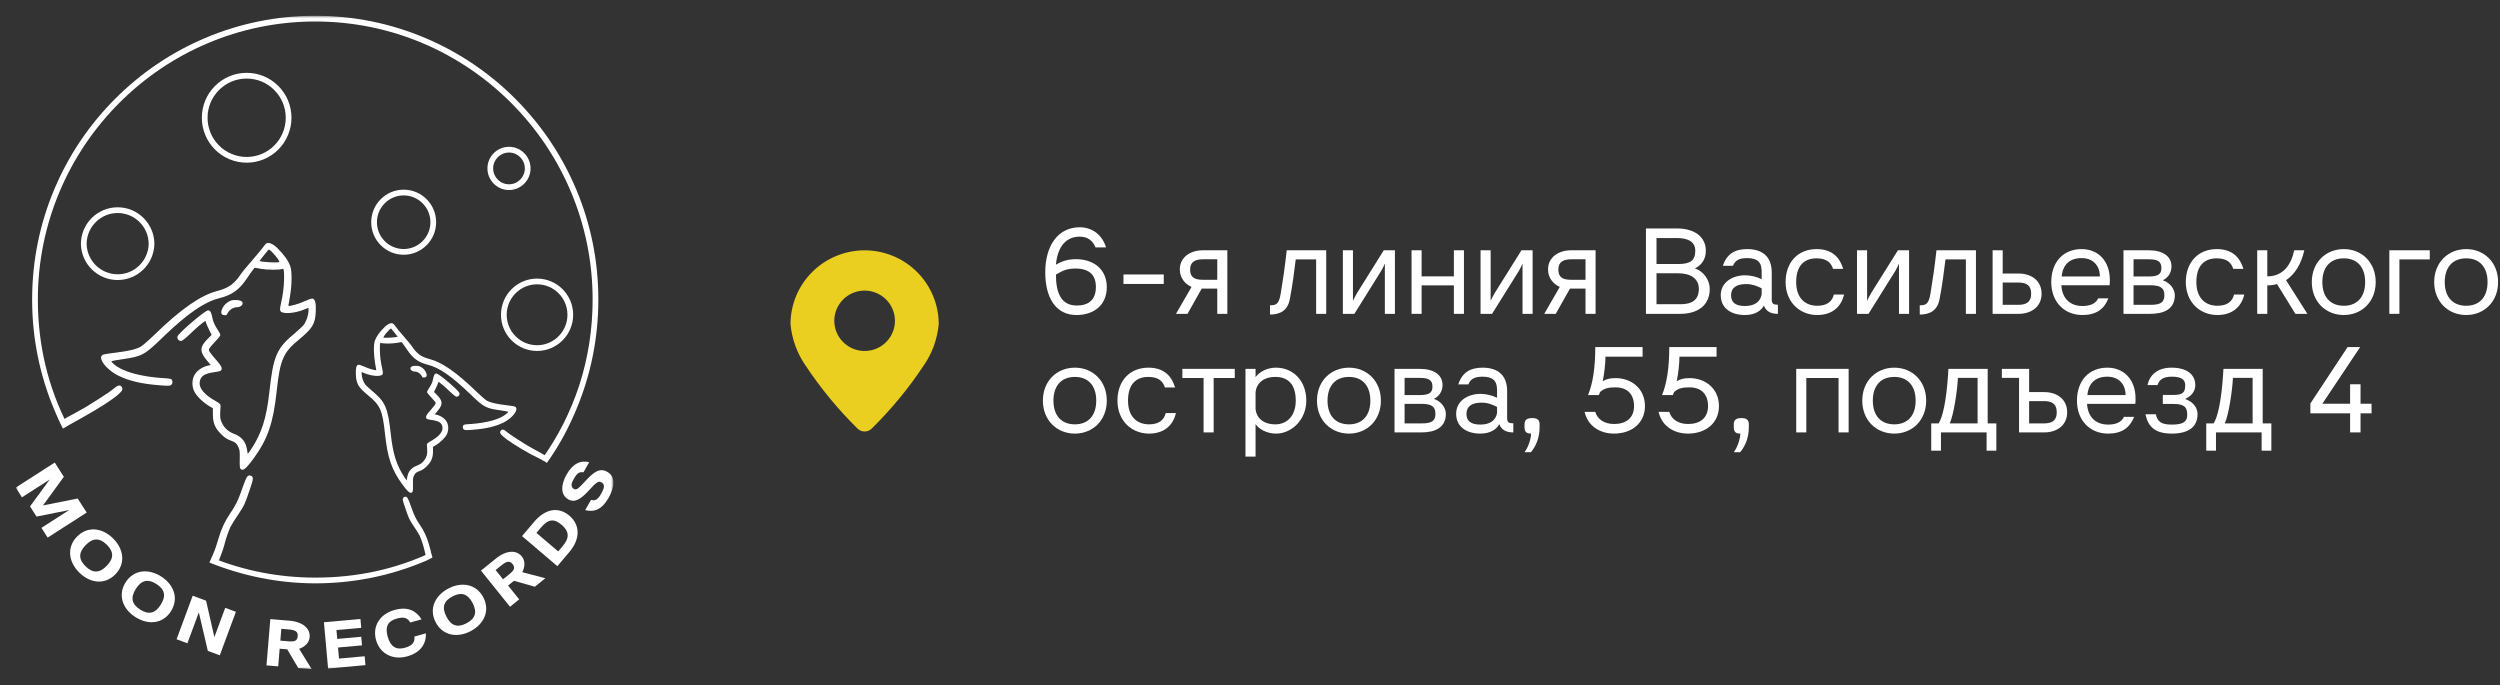 <?xml version="1.0" encoding="UTF-8"?> <svg xmlns="http://www.w3.org/2000/svg" width="759" height="208" viewBox="0 0 759 208" fill="none"><rect x="0" y="0" width="759" height="208" fill="#333333" stroke="none"/><path d="M716.658 122.568H720.006V125.484H716.658V131.28H713.49V125.484H701.43V122.496L712.734 105.36H716.55L705.066 122.568H713.49V116.664H716.658V122.568Z" fill="white"></path><path d="M686.954 128.544H689.582V136.824H686.63V131.28H672.77V136.824H669.818V128.544H672.05C673.958 125.52 674.714 117.816 675.038 111.984H686.954V128.544ZM683.894 128.544V114.72H677.918C677.738 118.572 676.658 125.916 675.434 128.544H683.894Z" fill="white"></path><path d="M663.361 121.128C665.701 121.884 667.177 123.684 667.177 125.7C667.177 129.732 664.297 131.64 659.365 131.64C654.541 131.64 652.165 129.768 651.373 125.772H654.505C655.045 128.076 656.197 128.904 659.365 128.904C662.749 128.904 664.045 128.112 664.045 125.88C664.045 123.54 663.037 122.64 659.869 122.64H656.629V119.904H659.833C662.677 119.904 663.433 119.148 663.433 116.952C663.433 115.368 662.425 114.36 659.437 114.36C656.449 114.36 655.585 115.404 655.009 116.916H651.985C652.597 114 654.829 111.624 659.293 111.624C664.009 111.624 666.493 113.748 666.493 116.952C666.493 118.752 665.341 120.264 663.361 121.128Z" fill="white"></path><path d="M648.277 122.604H633.625C633.877 126.636 636.289 128.904 640.033 128.904C642.445 128.904 644.101 128.148 644.821 126.564H647.917C646.621 129.876 644.173 131.64 640.033 131.64C634.453 131.64 630.565 127.608 630.565 121.632C630.565 115.548 634.237 111.624 639.781 111.624C644.893 111.624 648.349 115.332 648.349 120.948C648.349 121.524 648.349 122.136 648.277 122.604ZM639.781 114.36C636.289 114.36 634.057 116.232 633.733 119.94H645.325C645.325 116.808 643.417 114.36 639.781 114.36Z" fill="white"></path><path d="M620.615 119.04C624.575 119.04 627.599 121.272 627.599 125.16C627.599 129.084 624.539 131.28 620.615 131.28H612.983V114.72H607.763V111.984H616.043V119.04H620.615ZM620.543 128.544C623.099 128.544 624.431 127.608 624.431 125.16C624.431 122.712 623.099 121.776 620.543 121.776H616.043V128.544H620.543Z" fill="white"></path><path d="M603.458 128.544H606.086V136.824H603.134V131.28H589.274V136.824H586.322V128.544H588.554C590.462 125.52 591.218 117.816 591.542 111.984H603.458V128.544ZM600.398 128.544V114.72H594.422C594.242 118.572 593.162 125.916 591.938 128.544H600.398Z" fill="white"></path><path d="M575.106 111.624C580.542 111.624 584.79 115.656 584.79 121.632C584.79 127.608 580.542 131.64 575.106 131.64C569.634 131.64 565.386 127.608 565.386 121.632C565.386 115.656 569.634 111.624 575.106 111.624ZM575.106 128.832C579.066 128.832 581.586 126.276 581.586 121.632C581.586 116.988 579.066 114.432 575.106 114.432C571.11 114.432 568.59 116.988 568.59 121.632C568.59 126.276 571.11 128.832 575.106 128.832Z" fill="white"></path><path d="M545.333 111.984H561.245V131.28H558.185V114.756H548.393V131.28H545.333V111.984Z" fill="white"></path><path d="M528.751 126.924C530.263 126.924 530.947 127.536 530.947 128.796V129.66C530.947 133.08 529.759 135.528 528.319 137.292H526.375C527.707 135.492 528.355 132.972 528.355 131.64C526.879 131.64 526.375 131.028 526.375 129.696V128.832C526.375 127.536 527.023 126.924 528.751 126.924Z" fill="white"></path><path d="M512.91 114.792C517.878 114.792 521.874 118.068 521.874 123.288C521.874 128.544 517.734 131.64 512.514 131.64C507.942 131.64 504.486 129.156 503.55 125.052H506.79C507.474 127.32 509.526 128.724 512.514 128.724C516.114 128.724 518.562 126.924 518.562 123.288C518.562 119.688 516.51 117.6 512.91 117.6C510.642 117.6 509.526 117.924 508.266 119.004C508.158 119.328 508.014 119.616 507.87 119.94H504.594C506.034 116.448 506.79 111.768 506.79 105.36H521.154V108.276H509.886C509.85 110.616 509.562 113.208 509.058 115.728C510.138 115.08 511.326 114.792 512.91 114.792Z" fill="white"></path><path d="M490.445 114.792C495.413 114.792 499.409 118.068 499.409 123.288C499.409 128.544 495.269 131.64 490.049 131.64C485.477 131.64 482.021 129.156 481.085 125.052H484.325C485.009 127.32 487.061 128.724 490.049 128.724C493.649 128.724 496.097 126.924 496.097 123.288C496.097 119.688 494.045 117.6 490.445 117.6C488.177 117.6 487.061 117.924 485.801 119.004C485.693 119.328 485.549 119.616 485.405 119.94H482.129C483.569 116.448 484.325 111.768 484.325 105.36H498.689V108.276H487.421C487.385 110.616 487.097 113.208 486.593 115.728C487.673 115.08 488.861 114.792 490.445 114.792Z" fill="white"></path><path d="M465.223 126.924C466.735 126.924 467.419 127.536 467.419 128.796V129.66C467.419 133.08 466.231 135.528 464.791 137.292H462.847C464.179 135.492 464.827 132.972 464.827 131.64C463.351 131.64 462.847 131.028 462.847 129.696V128.832C462.847 127.536 463.495 126.924 465.223 126.924Z" fill="white"></path><path d="M459.224 128.508H459.44V131.28H459.332C457.424 131.28 455.84 130.596 455.192 128.76C454.4 130.236 452.636 131.64 449.396 131.64C445.4 131.64 442.088 129.696 442.088 125.628C442.088 121.668 445.688 119.58 449.468 119.58C451.304 119.58 453.14 120.084 454.508 120.768V118.428C454.508 115.584 453.212 114.36 450.116 114.36C447.56 114.36 446.444 115.116 445.796 116.7H442.736C443.924 113.028 446.444 111.624 450.116 111.624C454.724 111.624 457.568 113.892 457.568 118.716V126.996C457.568 128.184 458.108 128.508 459.224 128.508ZM445.22 125.664C445.22 127.716 446.444 128.904 449.432 128.904C452.384 128.904 454.112 127.608 454.508 125.376V123.54C452.996 122.784 451.628 122.244 449.828 122.244C446.876 122.244 445.22 123.324 445.22 125.664Z" fill="white"></path><path d="M435.327 121.092C437.451 121.812 438.963 123.684 438.963 125.664C438.963 129.84 435.651 131.28 431.547 131.28H423.375V111.984H431.007C435.327 111.984 437.955 113.784 437.955 116.916C437.955 118.716 437.019 120.264 435.327 121.092ZM431.007 114.72H426.435V119.94H431.007C433.779 119.94 434.895 119.328 434.895 117.384C434.895 115.368 433.743 114.72 431.007 114.72ZM431.547 128.544C434.427 128.544 435.795 127.968 435.795 125.628C435.795 123.396 434.607 122.604 431.475 122.604H426.435V128.544H431.547Z" fill="white"></path><path d="M409.555 111.624C414.991 111.624 419.239 115.656 419.239 121.632C419.239 127.608 414.991 131.64 409.555 131.64C404.083 131.64 399.835 127.608 399.835 121.632C399.835 115.656 404.083 111.624 409.555 111.624ZM409.555 128.832C413.515 128.832 416.035 126.276 416.035 121.632C416.035 116.988 413.515 114.432 409.555 114.432C405.559 114.432 403.039 116.988 403.039 121.632C403.039 126.276 405.559 128.832 409.555 128.832Z" fill="white"></path><path d="M381.189 138.624H378.129V111.984H381.189V114.504C382.449 112.812 384.681 111.624 387.417 111.624C392.529 111.624 396.597 115.548 396.597 121.632C396.597 127.428 392.133 131.64 387.417 131.64C384.645 131.64 382.233 130.308 381.189 128.76V138.624ZM381.189 119.04V124.26C381.477 126.852 383.493 128.832 387.201 128.832C390.837 128.832 393.393 126.132 393.393 121.632C393.393 116.844 391.197 114.432 387.201 114.432C383.529 114.432 381.477 116.412 381.189 119.04Z" fill="white"></path><path d="M374.874 111.984V114.756H368.466V131.28H365.406V114.756H358.962V111.984H374.874Z" fill="white"></path><path d="M348.873 128.832C351.861 128.832 353.409 127.5 353.913 125.412H357.009C356.109 129.336 353.193 131.64 348.873 131.64C343.509 131.64 339.261 127.716 339.261 121.632C339.261 115.512 343.113 111.624 348.657 111.624C353.445 111.624 355.713 114.216 356.757 117.636H353.661C353.121 115.908 351.897 114.432 348.657 114.432C344.733 114.432 342.465 116.844 342.465 121.632C342.465 126.384 345.093 128.832 348.873 128.832Z" fill="white"></path><path d="M326.34 111.624C331.776 111.624 336.024 115.656 336.024 121.632C336.024 127.608 331.776 131.64 326.34 131.64C320.868 131.64 316.62 127.608 316.62 121.632C316.62 115.656 320.868 111.624 326.34 111.624ZM326.34 128.832C330.3 128.832 332.82 126.276 332.82 121.632C332.82 116.988 330.3 114.432 326.34 114.432C322.344 114.432 319.824 116.988 319.824 121.632C319.824 126.276 322.344 128.832 326.34 128.832Z" fill="white"></path><path d="M748.742 75.624C754.178 75.624 758.426 79.656 758.426 85.632C758.426 91.608 754.178 95.64 748.742 95.64C743.27 95.64 739.022 91.608 739.022 85.632C739.022 79.656 743.27 75.624 748.742 75.624ZM748.742 92.832C752.702 92.832 755.222 90.276 755.222 85.632C755.222 80.988 752.702 78.432 748.742 78.432C744.746 78.432 742.226 80.988 742.226 85.632C742.226 90.276 744.746 92.832 748.742 92.832Z" fill="white"></path><path d="M725.403 75.984H737.679V78.756H728.463V95.28H725.403V75.984Z" fill="white"></path><path d="M711.582 75.624C717.018 75.624 721.266 79.656 721.266 85.632C721.266 91.608 717.018 95.64 711.582 95.64C706.11 95.64 701.862 91.608 701.862 85.632C701.862 79.656 706.11 75.624 711.582 75.624ZM711.582 92.832C715.542 92.832 718.062 90.276 718.062 85.632C718.062 80.988 715.542 78.432 711.582 78.432C707.586 78.432 705.066 80.988 705.066 85.632C705.066 90.276 707.586 92.832 711.582 92.832Z" fill="white"></path><path d="M699.582 75.984C698.682 80.088 696.738 83.292 694.038 85.056L700.518 95.28H696.882L691.302 86.244C690.474 86.496 689.394 86.64 688.35 86.64V95.28H685.29V75.984H688.35V83.904C690.654 83.904 692.274 83.112 693.534 81.96C695.19 80.412 696.054 78.18 696.522 75.984H699.582Z" fill="white"></path><path d="M673.224 92.832C676.212 92.832 677.76 91.5 678.264 89.412H681.36C680.46 93.336 677.544 95.64 673.224 95.64C667.86 95.64 663.612 91.716 663.612 85.632C663.612 79.512 667.464 75.624 673.008 75.624C677.796 75.624 680.064 78.216 681.108 81.636H678.012C677.472 79.908 676.248 78.432 673.008 78.432C669.084 78.432 666.816 80.844 666.816 85.632C666.816 90.384 669.444 92.832 673.224 92.832Z" fill="white"></path><path d="M656.636 85.092C658.76 85.812 660.272 87.684 660.272 89.664C660.272 93.84 656.96 95.28 652.856 95.28H644.684V75.984H652.316C656.636 75.984 659.264 77.784 659.264 80.916C659.264 82.716 658.328 84.264 656.636 85.092ZM652.316 78.72H647.744V83.94H652.316C655.088 83.94 656.204 83.328 656.204 81.384C656.204 79.368 655.052 78.72 652.316 78.72ZM652.856 92.544C655.736 92.544 657.104 91.968 657.104 89.628C657.104 87.396 655.916 86.604 652.784 86.604H647.744V92.544H652.856Z" fill="white"></path><path d="M640.473 86.604H625.821C626.073 90.636 628.485 92.904 632.229 92.904C634.641 92.904 636.297 92.148 637.017 90.564H640.113C638.817 93.876 636.369 95.64 632.229 95.64C626.649 95.64 622.761 91.608 622.761 85.632C622.761 79.548 626.433 75.624 631.977 75.624C637.089 75.624 640.545 79.332 640.545 84.948C640.545 85.524 640.545 86.136 640.473 86.604ZM631.977 78.36C628.485 78.36 626.253 80.232 625.929 83.94H637.521C637.521 80.808 635.613 78.36 631.977 78.36Z" fill="white"></path><path d="M612.842 83.04C616.802 83.04 619.826 85.272 619.826 89.16C619.826 93.084 616.766 95.28 612.842 95.28H604.958V75.984H608.018V83.04H612.842ZM612.77 92.544C615.326 92.544 616.658 91.608 616.658 89.16C616.658 86.712 615.326 85.776 612.77 85.776H608.018V92.544H612.77Z" fill="white"></path><path d="M587.913 75.984H599.901V95.28H596.841V78.756H590.649C590.289 81.744 589.641 86.82 588.849 90.852C588.165 94.416 585.753 95.496 582.837 95.496V92.688C584.745 92.688 585.537 92.328 586.077 89.196C586.797 84.84 587.373 80.916 587.913 75.984Z" fill="white"></path><path d="M576.21 75.984H579.594V95.28H576.534V80.016C576.246 80.736 575.778 81.636 575.418 82.248L567.282 95.28H563.79V75.984H566.85V91.356C567.102 90.78 567.534 89.88 568.146 88.872L576.21 75.984Z" fill="white"></path><path d="M551.724 92.832C554.712 92.832 556.26 91.5 556.764 89.412H559.86C558.96 93.336 556.044 95.64 551.724 95.64C546.36 95.64 542.112 91.716 542.112 85.632C542.112 79.512 545.964 75.624 551.508 75.624C556.296 75.624 558.564 78.216 559.608 81.636H556.512C555.972 79.908 554.748 78.432 551.508 78.432C547.584 78.432 545.316 80.844 545.316 85.632C545.316 90.384 547.944 92.832 551.724 92.832Z" fill="white"></path><path d="M539.556 92.508H539.772V95.28H539.664C537.756 95.28 536.172 94.596 535.524 92.76C534.732 94.236 532.968 95.64 529.728 95.64C525.732 95.64 522.42 93.696 522.42 89.628C522.42 85.668 526.02 83.58 529.8 83.58C531.636 83.58 533.472 84.084 534.84 84.768V82.428C534.84 79.584 533.544 78.36 530.448 78.36C527.892 78.36 526.776 79.116 526.128 80.7H523.068C524.256 77.028 526.776 75.624 530.448 75.624C535.056 75.624 537.9 77.892 537.9 82.716V90.996C537.9 92.184 538.44 92.508 539.556 92.508ZM525.552 89.664C525.552 91.716 526.776 92.904 529.764 92.904C532.716 92.904 534.444 91.608 534.84 89.376V87.54C533.328 86.784 531.96 86.244 530.16 86.244C527.208 86.244 525.552 87.324 525.552 89.664Z" fill="white"></path><path d="M514.58 81.492C517.208 82.356 519.08 85.02 519.08 87.684C519.08 92.94 515.156 95.28 510.152 95.28H499.712V69.36H509.216C514.4 69.36 517.892 71.88 517.892 76.128C517.892 78.504 516.812 80.376 514.58 81.492ZM502.916 72.276V80.16H509.468C512.996 80.16 514.688 79.224 514.688 76.128C514.688 73.536 512.672 72.276 509.216 72.276H502.916ZM510.152 92.364C513.572 92.364 515.768 91.176 515.768 87.684C515.768 84.444 513.068 82.968 509.504 82.968H502.916V92.364H510.152Z" fill="white"></path><path d="M476.968 75.984H484.42V95.28H481.36V87.612H476.644L472.324 95.28H468.832L473.548 87.108C471.532 86.244 469.984 84.3 469.984 81.816C469.984 78.036 473.26 75.984 476.968 75.984ZM481.36 84.948V78.72H477.04C474.7 78.72 473.116 79.476 473.116 81.816C473.116 84.084 474.268 84.948 477.04 84.948H481.36Z" fill="white"></path><path d="M461.917 75.984H465.301V95.28H462.241V80.016C461.953 80.736 461.485 81.636 461.125 82.248L452.989 95.28H449.497V75.984H452.557V91.356C452.809 90.78 453.241 89.88 453.853 88.872L461.917 75.984Z" fill="white"></path><path d="M441.395 75.984H444.455V95.28H441.395V86.64H431.603V95.28H428.543V75.984H431.603V83.904H441.395V75.984Z" fill="white"></path><path d="M420.116 75.984H423.5V95.28H420.44V80.016C420.152 80.736 419.684 81.636 419.324 82.248L411.188 95.28H407.696V75.984H410.756V91.356C411.008 90.78 411.44 89.88 412.052 88.872L420.116 75.984Z" fill="white"></path><path d="M390.651 75.984H402.639V95.28H399.579V78.756H393.387C393.027 81.744 392.379 86.82 391.587 90.852C390.903 94.416 388.491 95.496 385.575 95.496V92.688C387.483 92.688 388.275 92.328 388.815 89.196C389.535 84.84 390.111 80.916 390.651 75.984Z" fill="white"></path><path d="M365.171 75.984H372.623V95.28H369.563V87.612H364.847L360.527 95.28H357.035L361.751 87.108C359.735 86.244 358.187 84.3 358.187 81.816C358.187 78.036 361.463 75.984 365.171 75.984ZM369.563 84.948V78.72H365.243C362.903 78.72 361.319 79.476 361.319 81.816C361.319 84.084 362.471 84.948 365.243 84.948H369.563Z" fill="white"></path><path d="M341.079 83.328H353.319V86.208H341.079V83.328Z" fill="white"></path><path d="M326.664 78.684C332.064 78.684 336.024 81.78 336.024 87.18C336.024 92.688 332.028 95.64 326.844 95.64C320.436 95.64 317.34 90.312 317.34 82.644C317.34 74.688 321.156 69 327.78 69C331.74 69 334.656 71.412 335.808 75.12H332.604C331.74 72.996 330.156 71.844 327.816 71.844C323.604 71.844 321.048 74.94 320.58 80.376C322.38 79.26 324.288 78.684 326.664 78.684ZM332.712 87.144C332.712 83.544 330.768 81.528 326.556 81.528C324 81.528 322.704 82.104 320.58 83.364C320.58 88.944 322.164 92.76 326.916 92.76C330.48 92.76 332.712 91.032 332.712 87.144Z" fill="white"></path><path fill-rule="evenodd" clip-rule="evenodd" d="M262.5 76C256.533 76.003 250.812 78.365 246.593 82.567C242.374 86.768 240.003 92.466 240 98.408C240.421 102.97 242.024 107.345 244.653 111.105C249.219 117.968 254.483 124.345 260.361 130.134C260.933 130.689 261.701 131 262.5 131C263.299 131 264.067 130.689 264.639 130.134C270.517 124.345 275.781 117.968 280.347 111.105C282.976 107.345 284.579 102.97 285 98.408C284.997 92.466 282.626 86.768 278.407 82.567C274.188 78.365 268.467 76.003 262.5 76ZM262.5 88.222C260.679 88.222 258.9 88.76 257.386 89.767C255.872 90.774 254.692 92.205 253.995 93.88C253.298 95.555 253.116 97.398 253.471 99.177C253.826 100.955 254.703 102.588 255.99 103.87C257.277 105.152 258.917 106.025 260.703 106.379C262.489 106.733 264.339 106.552 266.022 105.858C267.704 105.164 269.141 103.989 270.153 102.482C271.165 100.974 271.704 99.202 271.705 97.389C271.703 94.959 270.733 92.628 269.007 90.909C267.281 89.19 264.941 88.224 262.5 88.222Z" fill="#EBCF20"></path><mask id="mask0_648_8520" style="mask-type:luminance" maskUnits="userSpaceOnUse" x="4" y="4" width="183" height="200"><path d="M186.225 4.787H4.775V203.213H186.225V4.787Z" fill="white"></path></mask><g mask="url(#mask0_648_8520)"><path d="M130.863 167.747C120.05 172.823 108.414 175.362 95.702 175.362C84.57 175.362 73.965 173.224 64.231 169.27L63.579 170.793C73.728 174.871 84.654 177.103 95.702 177.103C107.305 177.103 118.561 174.825 129.157 170.332C130.134 169.919 130.377 169.701 131.298 169.27C131.265 169.233 130.863 167.747 130.863 167.747Z" fill="white"></path><path d="M174.897 57.407C170.567 47.146 164.371 37.934 156.479 30.021C148.585 22.108 139.393 15.896 129.159 11.557C118.563 7.065 107.307 4.787 95.704 4.787C84.101 4.787 72.845 7.065 62.248 11.557C52.013 15.898 42.823 22.11 34.929 30.021C27.035 37.934 20.838 47.148 16.511 57.407C12.029 68.029 9.756 79.312 9.756 90.943C9.756 102.575 12.029 113.858 16.511 124.48C17.368 126.512 18.084 128.159 19.089 130.107C19.085 130.2 20.608 129.236 20.608 129.236C14.637 117.655 11.492 104.853 11.492 90.943C11.492 44.396 49.271 6.525 95.706 6.525C142.141 6.525 179.92 44.396 179.92 90.943C179.92 109.213 174.318 125.709 164.438 139.541C164.97 139.806 165.564 140.176 166.029 140.55C169.673 135.433 172.436 130.322 174.902 124.48C179.384 113.858 181.656 102.575 181.656 90.943C181.656 79.312 179.384 68.029 174.902 57.407H174.897Z" fill="white"></path><path d="M35.717 85.015C32.793 85.015 30.03 83.89 27.934 81.847C25.839 79.804 24.641 77.067 24.559 74.138V74.114C24.559 71.127 25.72 68.32 27.825 66.21C29.933 64.097 32.735 62.933 35.715 62.933C38.695 62.933 41.497 64.097 43.604 66.21C45.712 68.322 46.871 71.129 46.873 74.114V74.138C46.791 77.067 45.593 79.804 43.498 81.847C41.404 83.89 38.638 85.015 35.715 85.015H35.717ZM26.297 74.101C26.369 76.568 27.38 78.877 29.147 80.598C30.916 82.323 33.251 83.274 35.719 83.274C38.187 83.274 40.522 82.323 42.291 80.598C44.058 78.877 45.069 76.568 45.141 74.101C45.137 71.584 44.158 69.219 42.382 67.439C40.603 65.655 38.237 64.674 35.721 64.674C33.206 64.674 30.84 65.655 29.06 67.439C27.285 69.219 26.304 71.586 26.302 74.101H26.297Z" fill="white"></path><path d="M163.055 106.55C157.013 106.55 152.097 101.622 152.097 95.565C152.097 89.508 157.013 84.58 163.055 84.58C169.098 84.58 174.014 89.508 174.014 95.565C174.014 101.622 169.098 106.55 163.055 106.55ZM163.055 86.318C157.97 86.318 153.833 90.465 153.833 95.563C153.833 100.661 157.97 104.808 163.055 104.808C168.141 104.808 172.278 100.661 172.278 95.563C172.278 90.465 168.141 86.318 163.055 86.318Z" fill="white"></path><path d="M154.532 57.693C150.922 57.693 147.986 54.749 147.986 51.131C147.986 47.512 150.922 44.569 154.532 44.569C158.141 44.569 161.078 47.512 161.078 51.131C161.078 54.749 158.141 57.693 154.532 57.693ZM154.532 46.309C151.88 46.309 149.722 48.472 149.722 51.131C149.722 53.789 151.88 55.952 154.532 55.952C157.184 55.952 159.342 53.789 159.342 51.131C159.342 48.472 157.184 46.309 154.532 46.309Z" fill="white"></path><path d="M122.555 77.342C117.12 77.342 112.699 72.91 112.699 67.462C112.699 62.014 117.12 57.582 122.555 57.582C127.99 57.582 132.411 62.014 132.411 67.462C132.411 72.91 127.99 77.342 122.555 77.342ZM122.555 59.325C118.077 59.325 114.435 62.976 114.435 67.464C114.435 71.953 118.077 75.604 122.555 75.604C127.032 75.604 130.674 71.953 130.674 67.464C130.674 62.976 127.032 59.325 122.555 59.325Z" fill="white"></path><path d="M74.885 49.388C73.09 49.388 71.336 49.037 69.678 48.35C68.02 47.662 66.535 46.666 65.266 45.393C63.996 44.12 63.004 42.632 62.316 40.97C61.628 39.305 61.281 37.549 61.281 35.75C61.281 32.108 62.696 28.681 65.266 26.107C67.835 23.531 71.252 22.113 74.885 22.113C78.518 22.113 81.935 23.531 84.504 26.107C87.074 28.683 88.489 32.108 88.489 35.75C88.489 37.551 88.14 39.307 87.454 40.97C86.766 42.634 85.774 44.122 84.504 45.395C83.235 46.668 81.75 47.662 80.092 48.352C78.434 49.042 76.682 49.39 74.885 49.39V49.388ZM74.885 23.853C71.714 23.853 68.734 25.091 66.492 27.339C64.25 29.586 63.015 32.574 63.015 35.752C63.015 37.323 63.319 38.855 63.918 40.306C64.517 41.757 65.383 43.056 66.49 44.166C67.597 45.275 68.892 46.144 70.34 46.746C71.788 47.347 73.316 47.651 74.883 47.651C76.45 47.651 77.978 47.347 79.423 46.746C80.871 46.146 82.167 45.278 83.274 44.168C84.381 43.058 85.247 41.759 85.848 40.308C86.447 38.857 86.751 37.325 86.751 35.754C86.751 32.576 85.516 29.588 83.274 27.341C81.032 25.093 78.052 23.855 74.881 23.855L74.885 23.853Z" fill="white"></path><path d="M26.315 155.612L14.468 163.212L12.58 160.253L21.003 154.849L11.089 156.828L9.118 153.741L15.089 145.584L6.665 150.989L4.777 148.03L16.623 140.43L19.384 144.757L13.044 153.463L23.586 151.339L26.312 155.61L26.315 155.612Z" fill="white"></path><path d="M35.029 174.365C31.845 177.627 27.413 177.113 24.094 173.858C20.793 170.619 20.198 166.174 23.367 162.925C26.536 159.677 30.983 160.177 34.284 163.417C37.603 166.672 38.196 171.117 35.027 174.365H35.029ZM32.4 171.787C34.573 169.561 34.61 167.516 32.4 165.351C30.208 163.202 28.17 163.282 25.998 165.508C23.812 167.747 23.788 169.779 25.98 171.931C28.188 174.095 30.213 174.028 32.398 171.789L32.4 171.787Z" fill="white"></path><path d="M51.919 185.55C49.491 189.408 45.048 189.841 41.124 187.356C37.217 184.882 35.704 180.661 38.122 176.819C40.54 172.976 44.993 172.528 48.9 175.002C52.827 177.487 54.337 181.708 51.919 185.55ZM48.809 183.581C50.467 180.948 50.075 178.94 47.464 177.287C44.87 175.646 42.892 176.155 41.234 178.788C39.565 181.438 39.969 183.429 42.563 185.069C45.174 186.723 47.14 186.229 48.809 183.581Z" fill="white"></path><path d="M66.728 198.959L63.095 197.608L60.367 185.92L56.894 195.302L53.61 194.079L58.502 180.861L62.568 182.373L65.081 193.439L68.378 184.536L71.621 185.744L66.728 198.961V198.959Z" fill="white"></path><path d="M90.553 202.815L87.2 197.132L84.908 196.94L84.463 202.308L80.906 202.012L82.071 187.961L87.877 188.444C92.047 188.792 94.222 190.898 94.011 193.435C93.876 195.074 92.648 196.349 90.816 196.982L94.634 203.156L90.553 202.817V202.815ZM85.112 194.501L87.448 194.695C89.39 194.856 90.265 194.634 90.391 193.133C90.504 191.767 89.69 191.266 87.658 191.096L85.409 190.909L85.112 194.499V194.501Z" fill="white"></path><path d="M110.708 199.238L110.951 201.93L99.609 202.954L98.348 188.914L109.428 187.914L109.669 190.605L102.144 191.284L102.385 193.975L109.669 193.318L109.903 195.931L102.619 196.588L102.921 199.943L110.708 199.24V199.238Z" fill="white"></path><path d="M125.83 193.249L129.289 192.279C129.457 194.916 128.137 198.01 123.666 199.263C119.195 200.516 115.312 198.412 114.168 194.322C113 190.136 115.309 186.437 119.739 185.197C124.232 183.937 126.598 185.815 127.989 188.027L124.551 188.991C123.813 187.816 122.997 187.09 120.466 187.799C117.703 188.574 116.855 190.255 117.712 193.33C118.559 196.367 120.304 197.4 122.941 196.663C125.515 195.943 125.936 194.766 125.832 193.249H125.83Z" fill="white"></path><path d="M146.744 181.371C148.843 185.418 146.977 189.482 142.857 191.63C138.757 193.766 134.358 192.948 132.267 188.917C130.177 184.887 132.035 180.806 136.135 178.669C140.255 176.521 144.654 177.34 146.744 181.371ZM143.48 183.073C142.048 180.309 140.118 179.637 137.379 181.067C134.659 182.485 134.099 184.454 135.532 187.215C136.973 189.996 138.894 190.651 141.613 189.232C144.353 187.805 144.921 185.853 143.478 183.073H143.48Z" fill="white"></path><path d="M162.38 178.131L156.043 176.331L154.252 177.776L157.621 181.971L154.84 184.214L146.02 173.233L150.558 169.571C153.816 166.941 156.841 166.963 158.435 168.945C159.463 170.226 159.45 171.995 158.56 173.721L165.571 175.553L162.38 178.126V178.131ZM152.72 175.87L154.545 174.397C156.062 173.172 156.544 172.406 155.602 171.232C154.745 170.163 153.809 170.366 152.223 171.645L150.465 173.064L152.72 175.87Z" fill="white"></path><path d="M172.87 156.567C176.176 159.383 176.204 163.643 172.87 167.572L169.211 171.889L158.493 162.759L162.153 158.443C165.571 154.411 169.564 153.752 172.87 156.565V156.567ZM170.515 159.344C168.163 157.34 166.419 157.583 164.206 160.192L162.858 161.78L169.467 167.409L170.815 165.821C172.942 163.312 172.866 161.345 170.513 159.341L170.515 159.344Z" fill="white"></path><path d="M177.578 146.198C180.208 143.304 182.062 141.935 184.371 143.252C186.987 144.742 186.583 147.947 184.743 151.191C182.75 154.703 180.399 155.56 177.66 154.881L179.436 151.752C180.608 152.142 181.452 151.765 182.479 149.953C183.518 148.121 183.727 147.079 182.589 146.431C181.791 145.976 181.055 146.363 179.082 148.574C176.336 151.631 174.5 152.729 172.512 151.596C169.981 150.153 170.407 146.909 171.998 144.105C173.947 140.669 176.273 139.699 178.893 140.308L177.139 143.4C175.926 143.163 175.229 143.598 174.211 145.393C173.335 146.937 173.252 147.875 174.253 148.447C174.949 148.843 175.546 148.426 177.573 146.2L177.578 146.198Z" fill="white"></path><path d="M36.913 117.899C36.618 116.989 35.962 117.035 34.783 118.058C33.266 119.42 26.968 123.258 26.968 123.258L26.492 123.575C26.243 123.758 24.363 124.779 22.347 125.892C18.902 127.755 18.653 127.914 18.653 128.527C18.653 128.888 20.511 128.982 20.511 128.982L24.906 126.576C29.98 123.76 34.172 121.056 35.871 119.489C36.846 118.604 37.026 118.286 36.913 117.899Z" fill="white"></path><path d="M20.604 129.236L20.498 129.199C18.434 129.095 18.434 128.668 18.434 128.527C18.434 127.759 18.794 127.565 22.241 125.701L23.53 124.991C24.951 124.21 26.18 123.534 26.362 123.401L26.846 123.079C26.916 123.035 33.154 119.23 34.638 117.896C35.435 117.205 36.012 116.941 36.457 117.065C36.759 117.15 36.982 117.407 37.119 117.833V117.84C37.282 118.39 36.928 118.823 36.017 119.652C34.326 121.212 30.106 123.938 25.01 126.767L20.604 129.238V129.236ZM18.868 128.484C19.028 128.597 19.736 128.721 20.459 128.762L24.8 126.384C29.868 123.571 34.054 120.868 35.724 119.328C36.655 118.482 36.781 118.223 36.705 117.962C36.613 117.683 36.494 117.527 36.34 117.483C36.145 117.429 35.741 117.513 34.925 118.223C33.412 119.58 27.337 123.288 27.079 123.445L26.61 123.758C26.421 123.895 25.444 124.434 23.738 125.374L22.449 126.084C19.208 127.837 18.885 128.042 18.87 128.484H18.868Z" fill="white"></path><path d="M75.987 144.604C75.284 144.4 75.037 144.809 73.88 148.033C71.976 153.303 72.415 152.513 70.127 155.874C68.54 158.192 67.34 160.757 66.57 163.483C66.229 164.665 64.393 169.693 64.347 169.876C64.302 170.021 65.825 171.005 65.964 170.796C66.031 170.659 67.588 166.686 67.813 165.665C68.039 164.643 68.56 162.963 68.946 161.919L69.671 160.056L70.78 158.148L72.117 156.127C74.201 153.016 74.216 152.692 75.937 147.626C76.73 145.288 76.73 144.855 75.983 144.607L75.987 144.604Z" fill="white"></path><path d="M65.893 171.041C65.721 171.041 65.524 170.948 65.407 170.891C65.394 170.885 64.23 169.272 64.23 169.272L64.653 168.361C65.391 166.768 66.136 164.21 66.364 163.422C67.141 160.674 68.348 158.091 69.951 155.75L70.31 155.226C71.391 153.643 72.307 151.797 73.06 149.687C73.235 149.193 73.439 148.625 73.678 147.959C74.772 144.904 75.098 144.117 76.05 144.395H76.059C76.274 144.469 76.537 144.587 76.669 144.856C76.895 145.313 76.702 146.068 76.15 147.694L75.747 148.884C74.401 152.861 74.227 153.372 72.304 156.244L70.969 158.265L69.873 160.147L69.155 161.995C68.786 162.993 68.265 164.66 68.033 165.711C67.796 166.777 66.238 170.748 66.164 170.891L66.151 170.915C66.09 171.009 65.997 171.041 65.897 171.041H65.893ZM64.586 169.847C64.792 170.049 65.526 170.506 65.817 170.591C66.082 169.936 67.401 166.533 67.605 165.615C67.842 164.547 68.371 162.856 68.747 161.84L69.489 159.943L70.6 158.035L71.944 156.003C73.837 153.179 74.008 152.674 75.336 148.744L75.74 147.554C76.209 146.168 76.435 145.359 76.283 145.05C76.233 144.95 76.129 144.88 75.927 144.813C75.434 144.671 75.221 144.948 74.088 148.109C73.847 148.775 73.646 149.343 73.47 149.837C72.704 151.982 71.771 153.862 70.67 155.476L70.312 156.001C68.736 158.305 67.549 160.842 66.785 163.546C66.555 164.347 65.658 166.853 65.066 168.511C64.851 169.114 64.66 169.647 64.591 169.851L64.586 169.847ZM64.56 169.923C64.56 169.923 64.56 169.927 64.56 169.93C64.56 169.93 64.56 169.925 64.56 169.923Z" fill="white"></path><path d="M80.65 74.382C78.679 77.108 74.386 81.718 73.322 83.307C71.306 86.327 69.47 87.645 66.073 88.531C61.044 89.825 55.13 93.935 47.086 101.726C45.341 103.43 43.437 105.066 42.871 105.406C41.488 106.224 39.155 106.792 35.19 107.268C33.377 107.494 31.678 107.745 31.407 107.858C29.707 108.493 32.494 112.129 35.984 113.83C39.224 115.42 42.94 116.306 48.173 116.715C51.14 116.965 51.572 116.941 51.889 116.624C52.115 116.397 52.184 116.078 52.093 115.714C51.98 115.192 51.867 115.146 49.532 115.009C42.53 114.555 37.026 112.988 34.465 110.738C33.015 109.466 33.082 109.422 37.16 108.83C43.097 107.966 43.709 107.627 49.304 102.199C56.714 95.067 61.923 91.455 66.501 90.319C70.238 89.388 72.459 87.821 74.679 84.527C75.517 83.278 76.424 82.006 76.695 81.666L77.216 81.031L79.256 81.394C81.273 81.758 84.967 81.758 85.759 81.394C86.326 81.144 86.506 82.075 86.462 84.778C86.395 87.299 86.1 89.571 85.512 92.181C85.262 93.25 85.171 94.066 85.308 94.27C85.807 95.201 89.408 94.93 92.24 93.77L93.872 93.089V94.383C93.85 95.815 93.147 97.836 92.264 98.902C91.969 99.266 90.86 100.288 89.84 101.15C84.107 105.897 83.178 108.053 81.978 119.161C81.116 126.952 79.621 131.651 76.472 136.423C75.43 138.013 75.18 138.264 75.043 137.9C74.952 137.674 74.861 137.265 74.861 136.991C74.84 136.74 74.679 136.014 74.499 135.378C74.023 133.812 72.799 132.585 71.078 131.95C69.311 131.314 67.996 130.155 67.204 128.542C66.57 127.248 66.501 126.497 66.728 123.523C66.796 122.796 66.728 122.729 65.142 121.819C61.788 119.911 60.156 117.89 60.406 115.982C60.656 114.052 61.88 113.21 65.051 112.757C66.887 112.485 67.022 112.44 67.091 111.918C67.136 111.487 66.728 110.873 65.504 109.442C63.217 106.831 62.967 106.398 63.306 105.738C63.442 105.443 64.28 104.49 65.118 103.604C65.98 102.695 66.681 101.833 66.681 101.696C66.681 101.537 66.318 100.856 65.888 100.197C64.892 98.698 64.46 97.699 64.189 96.2C63.94 94.973 63.644 94.429 63.169 94.429C62.353 94.429 54.4 101.219 54.105 102.175C53.923 102.742 54.355 103.289 54.967 103.289C55.238 103.289 56.304 102.425 57.595 101.176C59.544 99.268 62.103 97.155 62.42 97.155C62.487 97.155 62.624 97.427 62.715 97.769C62.783 98.132 63.236 99.155 63.69 100.062L64.506 101.72L63.215 103.014C60.812 105.445 60.768 106.672 63.032 109.35L64.369 110.941L63.145 111.213C61.513 111.598 59.905 112.69 59.225 113.939C58.455 115.347 58.433 117.3 59.203 118.799C59.861 120.116 61.808 122.002 63.553 123.046L64.844 123.819V125.636C64.823 128.27 65.433 129.791 67.223 131.586C68.243 132.609 68.968 133.107 69.965 133.47C71.618 134.084 72.048 134.469 72.615 135.718C72.977 136.536 73.044 137.126 72.999 139.238C72.953 140.646 72.999 141.919 73.112 142.078C73.611 142.896 74.54 142.123 76.76 139.103C81.088 133.174 82.742 128.316 83.784 118.617C84.804 109.1 85.733 106.92 90.603 102.923C94.704 99.54 95.474 98.267 95.632 94.542C95.724 92.179 95.52 91.113 94.886 90.863C94.682 90.796 93.731 91.113 92.778 91.544C90.467 92.634 87.296 93.428 87.296 92.952C87.296 92.884 87.5 91.612 87.771 90.158C88.405 86.592 88.474 82.482 87.908 80.868C87.274 79.073 85.937 77.341 83.945 75.365C83.945 75.365 81.635 73.05 80.645 74.373L80.65 74.382ZM82.703 76.312C84.379 78.061 85.331 79.49 84.991 79.719C84.357 80.104 78.963 79.786 78.51 79.334C78.397 79.242 81.181 75.835 81.31 75.705C81.639 75.374 82.067 75.676 82.701 76.312H82.703Z" fill="white"></path><path d="M73.574 142.61C73.574 142.61 73.555 142.61 73.544 142.61C73.296 142.599 73.092 142.462 72.934 142.201C72.717 141.897 72.775 139.682 72.788 139.242C72.832 137.182 72.771 136.605 72.421 135.818C71.874 134.61 71.471 134.271 69.893 133.685C68.862 133.309 68.124 132.802 67.073 131.749C65.248 129.919 64.608 128.32 64.632 125.642V123.951L63.447 123.242C61.632 122.154 59.685 120.25 59.015 118.906C58.22 117.361 58.231 115.324 59.041 113.843C59.739 112.557 61.372 111.419 63.102 111.01L63.978 110.814L62.874 109.5C60.545 106.746 60.584 105.381 63.067 102.871L64.25 101.685L63.503 100.166C63.095 99.348 62.589 98.241 62.509 97.816C62.461 97.64 62.405 97.501 62.361 97.418C61.815 97.712 59.648 99.483 57.754 101.339C56.914 102.15 55.438 103.512 54.973 103.512C54.6 103.512 54.264 103.347 54.053 103.058C53.855 102.786 53.801 102.442 53.905 102.116C54.224 101.084 62.281 94.22 63.175 94.22C63.911 94.22 64.202 95.155 64.408 96.165C64.673 97.618 65.092 98.606 66.075 100.086C66.11 100.138 66.904 101.358 66.904 101.704C66.904 102.024 65.663 103.36 65.281 103.763C64.343 104.753 63.616 105.605 63.507 105.838C63.24 106.356 63.399 106.711 65.671 109.306C66.995 110.856 67.362 111.447 67.31 111.948C67.217 112.664 66.891 112.711 65.088 112.981C61.988 113.425 60.862 114.191 60.627 116.019C60.389 117.837 61.99 119.78 65.255 121.638C66.796 122.522 67.032 122.657 66.95 123.551C66.726 126.477 66.796 127.21 67.403 128.455C68.176 130.026 69.439 131.136 71.156 131.753C72.951 132.417 74.214 133.685 74.711 135.324C74.887 135.94 75.056 136.697 75.082 136.98C75.082 137.23 75.158 137.578 75.234 137.787C75.482 137.554 76.04 136.701 76.294 136.314C79.423 131.575 80.906 126.921 81.765 119.147C82.974 107.975 83.938 105.769 89.705 100.993C90.751 100.107 91.828 99.111 92.099 98.776C92.937 97.762 93.638 95.795 93.659 94.39V93.426L92.329 93.981C89.588 95.101 85.724 95.508 85.121 94.383C84.958 94.139 85.017 93.378 85.305 92.142C85.894 89.54 86.184 87.268 86.252 84.781C86.284 82.817 86.184 81.742 85.954 81.59C85.948 81.585 85.926 81.57 85.854 81.603C84.96 82.014 81.138 81.962 79.226 81.618L77.311 81.276L76.871 81.814C76.624 82.123 75.74 83.356 74.868 84.66C72.615 87.999 70.364 89.594 66.561 90.541C62.014 91.668 56.901 95.206 49.462 102.366C43.845 107.814 43.157 108.19 37.199 109.056C35.515 109.3 33.924 109.53 33.829 109.759C33.82 109.887 34.317 110.325 34.614 110.586C37.152 112.814 42.597 114.352 49.554 114.802C51.809 114.933 52.156 114.955 52.312 115.677C52.421 116.11 52.327 116.506 52.05 116.787C51.657 117.18 51.221 117.198 48.162 116.941C42.944 116.534 39.159 115.638 35.895 114.034C33.147 112.692 30.614 110.024 30.686 108.543C30.705 108.125 30.938 107.812 31.337 107.662C31.723 107.501 34.369 107.159 35.17 107.059C39.075 106.589 41.416 106.023 42.767 105.225C43.303 104.903 45.202 103.273 46.94 101.576C55.049 93.722 60.935 89.636 66.025 88.326C69.372 87.453 71.169 86.159 73.149 83.191C73.661 82.425 74.868 81.02 76.265 79.394C77.759 77.656 79.449 75.685 80.483 74.26C80.708 73.957 81.006 73.792 81.37 73.766C82.551 73.683 84.046 75.163 84.109 75.226C86.282 77.377 87.519 79.101 88.125 80.811C88.7 82.449 88.644 86.576 87.999 90.21C87.764 91.465 87.584 92.562 87.539 92.886C88.049 92.973 90.527 92.386 92.7 91.361C92.891 91.274 94.554 90.53 94.968 90.671C95.721 90.967 95.962 92.022 95.865 94.566C95.704 98.336 94.892 99.692 90.755 103.106C85.969 107.033 85.025 109.213 84.014 118.656C82.959 128.464 81.309 133.274 76.949 139.247C75.128 141.723 74.238 142.617 73.583 142.617L73.574 142.61ZM62.424 96.944C62.498 96.944 62.724 96.944 62.928 97.718C62.989 98.038 63.382 98.956 63.887 99.97L64.773 101.77L63.371 103.175C61.031 105.542 61.001 106.615 63.201 109.217L64.771 111.082L63.197 111.432C61.608 111.808 60.054 112.885 59.42 114.049C58.676 115.409 58.667 117.28 59.401 118.706C60.03 119.967 61.945 121.832 63.67 122.866L65.068 123.701V125.642C65.046 128.218 65.63 129.682 67.384 131.438C68.384 132.441 69.081 132.92 70.047 133.272C71.731 133.897 72.224 134.316 72.821 135.635C73.203 136.499 73.272 137.106 73.225 139.251C73.175 140.794 73.24 141.823 73.307 141.973C73.413 142.145 73.504 142.169 73.565 142.171C73.57 142.171 73.574 142.171 73.578 142.171C74.171 142.171 75.499 140.467 76.595 138.979C80.901 133.081 82.534 128.318 83.578 118.599C84.606 109.004 85.572 106.783 90.475 102.76C94.53 99.413 95.27 98.184 95.426 94.537C95.511 92.31 95.329 91.272 94.816 91.069C94.688 91.063 93.907 91.28 92.878 91.746C90.864 92.697 87.803 93.585 87.241 93.225C87.144 93.162 87.087 93.064 87.087 92.956C87.087 92.847 87.328 91.394 87.567 90.123C88.201 86.555 88.266 82.523 87.712 80.946C87.131 79.301 85.924 77.63 83.801 75.524C83.41 75.132 82.215 74.131 81.398 74.188C81.162 74.205 80.975 74.308 80.828 74.505C79.786 75.946 78.088 77.924 76.591 79.666C75.26 81.216 74.004 82.68 73.507 83.422C71.458 86.492 69.598 87.832 66.132 88.735C61.118 90.025 55.292 94.078 47.24 101.876C45.605 103.473 43.617 105.207 42.986 105.586C41.562 106.428 39.24 106.994 35.22 107.479C32.915 107.768 31.671 107.979 31.493 108.053C31.246 108.147 31.126 108.303 31.116 108.551C31.059 109.72 33.34 112.294 36.082 113.632C39.296 115.209 43.031 116.092 48.193 116.495C51.121 116.741 51.498 116.708 51.737 116.467C51.95 116.253 51.935 115.966 51.885 115.764C51.806 115.403 51.796 115.357 49.523 115.224C42.471 114.767 36.934 113.19 34.326 110.901C33.707 110.359 33.299 110 33.41 109.622C33.549 109.152 34.356 109.015 37.134 108.614C43.018 107.759 43.581 107.453 49.158 102.042C56.655 94.825 61.828 91.257 66.455 90.108C70.14 89.19 72.324 87.645 74.507 84.405C75.319 83.195 76.248 81.888 76.534 81.529L77.138 80.793L79.302 81.178C81.39 81.555 84.993 81.509 85.676 81.196C85.919 81.089 86.091 81.148 86.195 81.218C86.54 81.448 86.731 82.105 86.686 84.781C86.618 87.301 86.323 89.596 85.728 92.231C85.414 93.58 85.453 94.076 85.494 94.155C85.902 94.916 89.269 94.757 92.164 93.572L94.094 92.764V94.385C94.07 95.904 93.34 97.949 92.435 99.043C92.112 99.442 90.933 100.514 89.985 101.319C84.335 105.997 83.391 108.168 82.197 119.186C81.329 127.036 79.827 131.743 76.656 136.544C75.697 138.006 75.445 138.3 75.152 138.263C75.013 138.248 74.911 138.152 74.846 137.978C74.75 137.741 74.65 137.304 74.65 136.993C74.631 136.786 74.479 136.083 74.297 135.439C73.841 133.936 72.673 132.767 71.008 132.154C69.183 131.497 67.838 130.313 67.015 128.64C66.362 127.306 66.286 126.538 66.518 123.507C66.574 122.9 66.576 122.889 65.04 122.01C61.608 120.059 59.935 117.966 60.197 115.955C60.458 113.934 61.767 113.009 65.027 112.544C66.83 112.276 66.837 112.239 66.882 111.891C66.921 111.513 66.349 110.758 65.346 109.585C63.104 107.026 62.7 106.454 63.121 105.64C63.312 105.223 64.584 103.863 64.968 103.456C65.815 102.562 66.372 101.863 66.468 101.678C66.427 101.528 66.138 100.965 65.715 100.318C64.695 98.787 64.258 97.758 63.983 96.241C63.759 95.14 63.51 94.648 63.178 94.648C62.364 94.736 54.58 101.404 54.322 102.24C54.259 102.438 54.289 102.633 54.407 102.794C54.535 102.971 54.741 103.071 54.975 103.071C55.136 103.045 55.959 102.464 57.452 101.019C58.921 99.581 61.927 96.937 62.429 96.937L62.424 96.944ZM83.204 80.112C81.335 80.112 78.77 79.849 78.368 79.501L78.297 79.445L78.288 79.34C78.269 78.99 81.125 75.582 81.153 75.554C81.7 75.008 82.392 75.702 82.853 76.161H82.855C83.443 76.777 85.355 78.84 85.268 79.623C85.255 79.743 85.197 79.843 85.106 79.903C84.862 80.052 84.116 80.115 83.2 80.115L83.204 80.112ZM78.792 79.246C79.692 79.59 84.188 79.834 84.843 79.551C84.841 79.314 84.292 78.285 82.547 76.466C81.843 75.761 81.611 75.713 81.464 75.859C81.325 76.005 79.23 78.576 78.792 79.246Z" fill="white"></path><path d="M70.106 91.485C69.085 91.916 68.248 92.666 67.794 93.573C67.16 94.822 67.273 95.458 68.156 95.458C68.677 95.458 68.573 95.63 68.914 94.971C69.459 93.948 70.694 93.073 71.827 93.073C72.96 93.073 73.73 92.368 73.344 91.757C73.049 91.302 70.987 91.143 70.103 91.485H70.106Z" fill="white"></path><path d="M68.502 95.694C68.467 95.694 68.43 95.694 68.389 95.688C68.33 95.683 68.254 95.675 68.154 95.675C67.738 95.675 67.447 95.546 67.29 95.292C67.065 94.922 67.165 94.326 67.597 93.473C68.065 92.533 68.949 91.734 70.016 91.282H70.023C70.887 90.947 73.125 91.023 73.524 91.636C73.693 91.909 73.702 92.211 73.548 92.489C73.285 92.968 72.591 93.29 71.825 93.29C70.831 93.29 69.635 94.073 69.103 95.072L69.077 95.122C68.855 95.553 68.784 95.692 68.499 95.692L68.502 95.694ZM70.186 91.684C69.211 92.098 68.41 92.82 67.987 93.669C67.523 94.585 67.584 94.935 67.662 95.063C67.733 95.179 67.898 95.24 68.154 95.24C68.272 95.24 68.358 95.248 68.428 95.255C68.454 95.257 68.486 95.259 68.506 95.261C68.543 95.216 68.612 95.079 68.69 94.926L68.719 94.872C69.331 93.721 70.665 92.857 71.825 92.857C72.53 92.857 73.016 92.559 73.168 92.283C73.246 92.141 73.242 92.009 73.159 91.874C72.966 91.573 71.069 91.347 70.184 91.687L70.186 91.684Z" fill="white"></path><path d="M130.475 166.989C130.44 166.855 130.203 166.023 129.949 165.142C129.374 163.108 128.478 161.193 127.295 159.464C125.587 156.955 125.914 157.545 124.495 153.611C123.633 151.204 123.447 150.9 122.921 151.052C122.364 151.239 122.364 151.561 122.956 153.306C124.241 157.086 124.252 157.327 125.808 159.649L126.807 161.156L127.636 162.579L128.176 163.97C128.463 164.748 128.853 166.004 129.023 166.765C129.192 167.529 129.511 168.73 129.563 168.832C129.659 168.976 130.112 168.543 130.969 168.51C130.967 168.469 130.507 167.079 130.477 166.987L130.475 166.989Z" fill="white"></path><path d="M129.381 168.956L129.368 168.932C129.298 168.791 128.962 167.498 128.81 166.815C128.636 166.034 128.248 164.794 127.972 164.048L127.438 162.677L126.618 161.267L125.626 159.77C124.187 157.621 124.057 157.24 123.052 154.263L122.752 153.376C122.335 152.146 122.19 151.574 122.368 151.215C122.477 150.995 122.685 150.902 122.856 150.845C123.625 150.623 123.872 151.22 124.701 153.537C124.881 154.033 125.031 154.457 125.164 154.825C125.724 156.396 126.406 157.77 127.21 158.948L127.477 159.339C128.678 161.091 129.58 163.023 130.162 165.081C130.388 165.869 130.644 166.761 130.687 166.928C130.698 166.959 130.868 167.746 130.868 167.746C130.868 167.746 129.446 169.048 129.385 168.954L129.381 168.956ZM123.099 151.239C123.063 151.239 123.024 151.248 122.982 151.259C122.819 151.313 122.776 151.365 122.754 151.407C122.648 151.62 122.824 152.238 123.162 153.234L123.464 154.122C124.454 157.048 124.582 157.425 125.988 159.527L126.987 161.037L127.838 162.501L128.378 163.891C128.66 164.657 129.055 165.921 129.233 166.72C129.379 167.374 129.615 168.271 129.715 168.612C129.743 168.602 129.774 168.588 129.802 168.578C129.993 168.497 130.29 168.373 130.681 168.319C130.59 168.031 130.436 167.564 130.355 167.322C130.308 167.179 130.275 167.076 130.266 167.055L130.262 167.042C130.234 166.924 130.028 166.202 129.739 165.201C129.17 163.188 128.287 161.3 127.115 159.585L126.848 159.194C126.023 157.985 125.324 156.578 124.751 154.973C124.621 154.605 124.469 154.181 124.289 153.685C123.538 151.589 123.334 151.239 123.097 151.239H123.099Z" fill="white"></path><path d="M165.157 139.68C165.157 139.68 165.714 139.293 165.714 139.056C165.714 138.599 165.528 138.479 162.958 137.089C161.454 136.258 160.049 135.496 159.863 135.359L159.507 135.122C159.507 135.122 154.806 132.257 153.673 131.241C152.794 130.477 152.303 130.444 152.084 131.121C151.999 131.408 152.134 131.647 152.861 132.307C154.128 133.477 157.256 135.494 161.046 137.596L165.157 139.678V139.68Z" fill="white"></path><path d="M165.174 139.934L160.948 137.793C157.132 135.676 153.981 133.638 152.715 132.471C152.019 131.838 151.747 131.501 151.875 131.064C151.986 130.722 152.164 130.518 152.409 130.45C152.763 130.35 153.199 130.546 153.816 131.081C154.923 132.076 159.574 134.913 159.62 134.941L159.982 135.182C160.123 135.285 161.082 135.813 162.098 136.373L163.06 136.901C165.656 138.305 165.929 138.453 165.929 139.057C165.929 139.375 165.475 139.725 165.278 139.862L165.172 139.936L165.174 139.934ZM152.592 130.857C152.566 130.857 152.544 130.859 152.527 130.866C152.431 130.892 152.353 131.001 152.292 131.19C152.251 131.329 152.277 131.484 153.008 132.147C154.252 133.294 157.371 135.309 161.152 137.406L165.135 139.425C165.319 139.282 165.482 139.114 165.497 139.047C165.497 138.735 165.3 138.603 162.854 137.28L161.892 136.749C160.614 136.046 159.884 135.644 159.735 135.535L159.387 135.302C159.203 135.189 154.664 132.419 153.529 131.401C153.008 130.948 152.731 130.855 152.592 130.855V130.857Z" fill="white"></path><path d="M116.981 99.387C115.492 100.862 114.496 102.155 114.023 103.495C113.6 104.698 113.652 107.766 114.125 110.427C114.327 111.512 114.481 112.461 114.481 112.511C114.481 112.868 112.113 112.274 110.389 111.46C109.68 111.138 108.97 110.901 108.816 110.951C108.343 111.138 108.191 111.934 108.258 113.697C108.377 116.477 108.95 117.426 112.011 119.952C115.646 122.935 116.339 124.562 117.1 131.664C117.878 138.903 119.113 142.53 122.342 146.953C123.998 149.207 124.693 149.783 125.064 149.174C125.149 149.055 125.183 148.106 125.149 147.055C125.114 145.478 125.166 145.038 125.435 144.427C125.858 143.496 126.18 143.206 127.412 142.749C128.157 142.477 128.697 142.105 129.459 141.342C130.794 140.004 131.252 138.868 131.234 136.901V135.545L132.198 134.969C133.5 134.19 134.955 132.782 135.445 131.799C136.02 130.681 136.003 129.223 135.428 128.172C134.92 127.241 133.72 126.427 132.502 126.138L131.588 125.935L132.587 124.75C134.277 122.75 134.243 121.834 132.452 120.019L131.488 119.053L132.096 117.815C132.435 117.137 132.773 116.375 132.823 116.103C132.891 115.849 132.993 115.646 133.042 115.646C133.279 115.646 135.189 117.224 136.643 118.647C137.607 119.578 138.401 120.224 138.605 120.224C139.061 120.224 139.382 119.817 139.248 119.393C139.029 118.681 133.092 113.612 132.485 113.612C132.129 113.612 131.909 114.019 131.723 114.935C131.521 116.053 131.198 116.799 130.455 117.918C130.134 118.409 129.863 118.919 129.863 119.036C129.863 119.138 130.388 119.782 131.03 120.459C131.656 121.12 132.281 121.832 132.383 122.052C132.637 122.543 132.45 122.865 130.742 124.815C129.828 125.883 129.524 126.34 129.559 126.662C129.609 127.051 129.711 127.086 131.08 127.289C133.448 127.628 134.36 128.255 134.547 129.695C134.733 131.118 133.516 132.628 131.013 134.051C129.83 134.73 129.778 134.78 129.83 135.321C130 137.543 129.95 138.102 129.474 139.068C128.882 140.271 127.901 141.135 126.583 141.611C125.298 142.086 124.385 143.002 124.031 144.17C123.896 144.644 123.777 145.186 123.759 145.373C123.759 145.576 123.692 145.882 123.625 146.052C123.523 146.324 123.338 146.137 122.559 144.951C120.209 141.392 119.093 137.882 118.451 132.069C117.554 123.779 116.862 122.169 112.584 118.627C111.822 117.983 110.995 117.219 110.774 116.95C110.114 116.153 109.591 114.643 109.573 113.577V112.611L110.791 113.12C112.905 113.984 115.594 114.189 115.965 113.492C116.067 113.34 116 112.729 115.813 111.932C115.373 109.983 115.154 108.288 115.104 106.406C115.069 104.389 115.206 103.695 115.629 103.88C116.221 104.152 118.978 104.152 120.482 103.88L122.004 103.608L122.392 104.082C122.594 104.337 123.271 105.285 123.896 106.219C125.552 108.677 127.21 109.846 129.999 110.542C133.416 111.391 137.303 114.084 142.833 119.406C147.009 123.457 147.467 123.712 151.897 124.356C154.94 124.797 154.992 124.83 153.909 125.779C151.999 127.456 147.891 128.627 142.664 128.966C140.923 129.068 140.839 129.101 140.754 129.493C140.687 129.765 140.737 130.002 140.906 130.171C141.143 130.409 141.464 130.426 143.68 130.239C147.587 129.934 150.358 129.273 152.776 128.087C155.381 126.816 157.46 124.103 156.193 123.629C155.991 123.544 154.721 123.357 153.369 123.187C150.41 122.831 148.668 122.408 147.637 121.797C147.213 121.542 145.794 120.322 144.492 119.051C138.488 113.238 134.076 110.17 130.323 109.204C127.786 108.542 126.416 107.559 124.912 105.305C124.118 104.119 120.914 100.677 119.442 98.643C118.704 97.655 116.979 99.383 116.979 99.383L116.981 99.387ZM118.95 99.633C119.045 99.729 121.122 102.272 121.04 102.339C120.701 102.679 116.677 102.916 116.204 102.627C115.95 102.457 116.66 101.389 117.912 100.083C118.385 99.609 118.704 99.383 118.952 99.631L118.95 99.633Z" fill="white"></path><path d="M124.723 149.62C124.213 149.62 123.536 148.948 122.166 147.083C118.906 142.617 117.671 139.02 116.883 131.688C116.121 124.584 115.466 123.07 111.872 120.119C108.768 117.559 108.16 116.54 108.039 113.705C107.965 111.778 108.154 110.977 108.735 110.749C109.061 110.64 110.151 111.114 110.476 111.262C112.026 111.993 113.779 112.42 114.246 112.402C114.203 112.126 114.079 111.369 113.91 110.466C113.426 107.744 113.384 104.65 113.816 103.421C114.27 102.137 115.199 100.845 116.827 99.23C116.885 99.171 118.012 98.058 118.913 98.125C119.201 98.145 119.438 98.277 119.616 98.514C120.386 99.578 121.647 101.049 122.761 102.346C123.805 103.562 124.708 104.613 125.092 105.185C126.561 107.387 127.894 108.347 130.377 108.995C134.184 109.974 138.583 113.029 144.643 118.897C145.937 120.161 147.35 121.373 147.749 121.612C148.75 122.204 150.491 122.624 153.395 122.972C154.165 123.068 155.984 123.305 156.277 123.429C156.59 123.546 156.776 123.796 156.791 124.132C156.846 125.256 154.94 127.273 152.874 128.283C150.432 129.482 147.602 130.152 143.699 130.456C141.396 130.65 141.064 130.637 140.756 130.326C140.535 130.104 140.461 129.788 140.548 129.44C140.671 128.866 140.975 128.849 142.655 128.751C147.834 128.416 151.884 127.273 153.77 125.618C153.963 125.448 154.278 125.174 154.33 125.056C154.146 124.902 153.039 124.743 151.869 124.573C147.406 123.925 146.89 123.644 142.686 119.565C137.142 114.23 133.333 111.595 129.952 110.755C127.097 110.044 125.409 108.849 123.72 106.343C123.069 105.372 122.411 104.454 122.225 104.221L121.919 103.847L120.521 104.095C119.088 104.354 116.217 104.389 115.54 104.078C115.518 104.069 115.509 104.069 115.509 104.069C115.433 104.126 115.292 104.511 115.325 106.401C115.375 108.251 115.592 109.944 116.03 111.882C116.36 113.296 116.202 113.531 116.152 113.61C115.687 114.48 112.794 114.167 110.715 113.318L109.797 112.935V113.575C109.814 114.611 110.328 116.062 110.947 116.808C111.149 117.058 111.95 117.798 112.729 118.459C117.046 122.034 117.769 123.686 118.672 132.043C119.312 137.834 120.417 141.3 122.746 144.827C122.9 145.064 123.267 145.621 123.468 145.852C123.512 145.704 123.549 145.506 123.549 145.371C123.568 145.138 123.696 144.57 123.827 144.107C124.204 142.862 125.159 141.903 126.514 141.403C127.783 140.946 128.717 140.128 129.285 138.968C129.739 138.041 129.787 137.532 129.619 135.334C129.554 134.636 129.761 134.516 130.911 133.857C133.327 132.482 134.512 131.053 134.338 129.719C134.167 128.385 133.337 127.826 131.056 127.5C129.706 127.299 129.424 127.258 129.35 126.686C129.309 126.288 129.585 125.837 130.585 124.669C132.261 122.756 132.38 122.5 132.198 122.147C132.129 121.997 131.655 121.423 130.881 120.605C130.423 120.122 129.654 119.275 129.654 119.032C129.654 118.762 130.216 117.892 130.281 117.794C131.022 116.682 131.321 115.977 131.519 114.891C131.677 114.11 131.905 113.39 132.493 113.39C133.214 113.39 139.206 118.492 139.465 119.323C139.547 119.582 139.504 119.856 139.345 120.074C139.178 120.304 138.911 120.435 138.614 120.435C138.267 120.435 137.275 119.545 136.502 118.797C135.154 117.478 133.596 116.192 133.125 115.907C133.099 115.968 133.068 116.053 133.04 116.153C132.984 116.458 132.604 117.291 132.298 117.907L131.757 119.003L132.61 119.858C134.492 121.762 134.523 122.796 132.758 124.882L131.992 125.794L132.554 125.92C133.863 126.229 135.093 127.091 135.623 128.063C136.235 129.184 136.244 130.724 135.642 131.895C135.139 132.904 133.676 134.336 132.315 135.152L131.458 135.665V136.899C131.475 138.911 130.993 140.114 129.619 141.494C128.838 142.277 128.263 142.671 127.495 142.952C126.279 143.402 126.021 143.674 125.639 144.516C125.383 145.093 125.337 145.519 125.372 147.049C125.391 147.642 125.417 149.059 125.246 149.298C125.127 149.496 124.957 149.607 124.753 149.616C124.745 149.616 124.736 149.616 124.727 149.616L124.723 149.62ZM108.876 111.162C108.538 111.321 108.414 112.104 108.475 113.69C108.59 116.39 109.139 117.302 112.149 119.784C115.824 122.8 116.547 124.462 117.317 131.642C118.097 138.885 119.312 142.432 122.518 146.827C122.993 147.473 124.252 149.185 124.723 149.185C124.725 149.185 124.729 149.185 124.732 149.185C124.751 149.185 124.805 149.183 124.877 149.065C124.923 148.928 124.968 148.167 124.931 147.064C124.897 145.452 124.949 144.992 125.237 144.342C125.693 143.339 126.066 143.019 127.338 142.549C128.05 142.29 128.567 141.933 129.307 141.191C130.603 139.893 131.035 138.811 131.019 136.905V135.424L132.089 134.784C133.368 134.018 134.787 132.636 135.254 131.703C135.794 130.652 135.788 129.277 135.241 128.278C134.774 127.421 133.63 126.629 132.456 126.351L131.195 126.07L132.424 124.608C134.039 122.698 134.017 121.91 132.3 120.172L131.228 119.097L131.905 117.72C132.274 116.978 132.573 116.281 132.613 116.064C132.782 115.429 132.973 115.429 133.047 115.429C133.452 115.429 135.738 117.452 136.799 118.49C137.882 119.536 138.494 119.976 138.625 120.006C138.766 120.006 138.905 119.939 138.989 119.821C139.065 119.715 139.087 119.586 139.046 119.458C138.84 118.834 133.131 113.943 132.478 113.829C132.276 113.829 132.098 114.206 131.94 114.978C131.734 116.114 131.406 116.886 130.64 118.039C130.334 118.509 130.14 118.886 130.093 119.019C130.19 119.18 130.596 119.684 131.191 120.311C131.48 120.616 132.432 121.636 132.584 121.962C132.908 122.591 132.606 123.026 130.911 124.96C130.192 125.8 129.752 126.375 129.78 126.642C129.808 126.86 129.813 126.884 131.117 127.077C133.578 127.43 134.568 128.133 134.768 129.671C134.967 131.194 133.706 132.776 131.126 134.244C130.383 134.669 130.025 135.023 130.051 135.306C130.225 137.584 130.169 138.161 129.676 139.168C129.055 140.432 128.042 141.324 126.663 141.82C125.439 142.273 124.58 143.13 124.245 144.237C124.113 144.699 123.998 145.232 123.983 145.397C123.983 145.617 123.907 145.952 123.833 146.137C123.766 146.32 123.646 146.372 123.562 146.381C123.316 146.411 123.125 146.202 122.385 145.073C120.013 141.481 118.891 137.965 118.242 132.095C117.346 123.803 116.697 122.31 112.453 118.797C111.741 118.194 110.858 117.391 110.613 117.089C109.931 116.264 109.382 114.724 109.365 113.581V112.285L110.882 112.918C113.133 113.838 115.529 113.862 115.781 113.388C115.813 113.316 115.833 112.94 115.609 111.98C115.164 110.009 114.943 108.292 114.893 106.41C114.858 104.374 115.004 103.889 115.284 103.701C115.373 103.643 115.52 103.59 115.722 103.68C116.23 103.912 118.897 103.945 120.449 103.664L122.097 103.371L122.566 103.943C122.783 104.215 123.475 105.19 124.083 106.095C125.704 108.499 127.323 109.646 130.058 110.327C133.52 111.186 137.388 113.853 142.989 119.245C147.142 123.272 147.558 123.501 151.934 124.136C154.078 124.447 154.645 124.543 154.758 124.928C154.851 125.243 154.534 125.52 154.057 125.94C152.101 127.656 147.955 128.838 142.683 129.179C141.027 129.277 141.019 129.31 140.971 129.534C140.919 129.741 140.951 129.899 141.064 130.013C141.229 130.178 141.553 130.195 143.667 130.017C147.513 129.717 150.295 129.06 152.687 127.885C154.716 126.895 156.403 125.002 156.362 124.147C156.353 123.986 156.279 123.886 156.121 123.827C155.984 123.77 155.062 123.614 153.347 123.398C150.341 123.037 148.6 122.613 147.532 121.98C147.059 121.695 145.57 120.398 144.346 119.204C138.345 113.392 134.004 110.37 130.273 109.411C127.67 108.732 126.273 107.727 124.736 105.422C124.367 104.87 123.429 103.78 122.437 102.624C121.317 101.321 120.05 99.844 119.273 98.769C119.173 98.636 119.052 98.567 118.889 98.556C118.301 98.512 117.426 99.25 117.139 99.535C115.561 101.099 114.665 102.342 114.233 103.56C113.829 104.709 113.879 107.77 114.344 110.381C114.524 111.349 114.702 112.415 114.702 112.504C114.702 112.607 114.65 112.696 114.563 112.752C114.088 113.055 111.687 112.304 110.302 111.649C109.586 111.325 109.022 111.153 108.883 111.153L108.876 111.162ZM117.591 102.962C116.855 102.962 116.256 102.916 116.091 102.816C116.002 102.757 115.95 102.668 115.937 102.561C115.872 101.952 117.311 100.399 117.754 99.935C118.047 99.641 118.244 99.481 118.418 99.394C118.748 99.228 118.973 99.348 119.101 99.478C119.136 99.515 121.274 102.041 121.257 102.346L121.252 102.444L121.185 102.503C120.866 102.794 118.984 102.962 117.589 102.962H117.591ZM116.375 102.47C116.918 102.644 119.972 102.481 120.744 102.246C120.358 101.685 118.95 99.948 118.798 99.787C118.765 99.755 118.735 99.724 118.615 99.785C118.45 99.868 118.235 100.072 118.068 100.242C116.859 101.502 116.427 102.246 116.378 102.47H116.375Z" fill="white"></path><path d="M124.894 111.611C124.608 112.068 125.198 112.595 126.027 112.595C126.874 112.595 127.796 113.247 128.202 114.011C128.456 114.503 128.378 114.375 128.766 114.375C129.426 114.375 129.511 113.9 129.038 112.967C128.699 112.288 128.074 111.729 127.312 111.407C126.652 111.152 125.114 111.272 124.894 111.609V111.611Z" fill="white"></path><path d="M128.513 114.605C128.263 114.605 128.196 114.475 128.029 114.151L128.009 114.112C127.623 113.385 126.752 112.813 126.027 112.813C125.435 112.813 124.899 112.56 124.693 112.186C124.569 111.962 124.575 111.71 124.71 111.494C125.025 111.005 126.711 110.944 127.388 111.205C128.204 111.551 128.873 112.156 129.229 112.869C129.565 113.533 129.637 113.981 129.455 114.279C129.329 114.486 129.094 114.592 128.764 114.592C128.693 114.592 128.639 114.597 128.595 114.601C128.565 114.603 128.537 114.605 128.51 114.605H128.513ZM125.077 111.731C125.027 111.814 125.025 111.892 125.072 111.977C125.181 112.177 125.546 112.378 126.027 112.378C126.911 112.378 127.929 113.037 128.393 113.909L128.415 113.951C128.461 114.04 128.506 114.125 128.532 114.17C128.541 114.17 128.55 114.17 128.558 114.168C128.61 114.164 128.678 114.157 128.767 114.157C128.884 114.157 129.036 114.14 129.088 114.053C129.129 113.983 129.19 113.75 128.845 113.067C128.534 112.443 127.944 111.912 127.23 111.609C126.572 111.357 125.218 111.542 125.079 111.731H125.077Z" fill="white"></path></g></svg> 